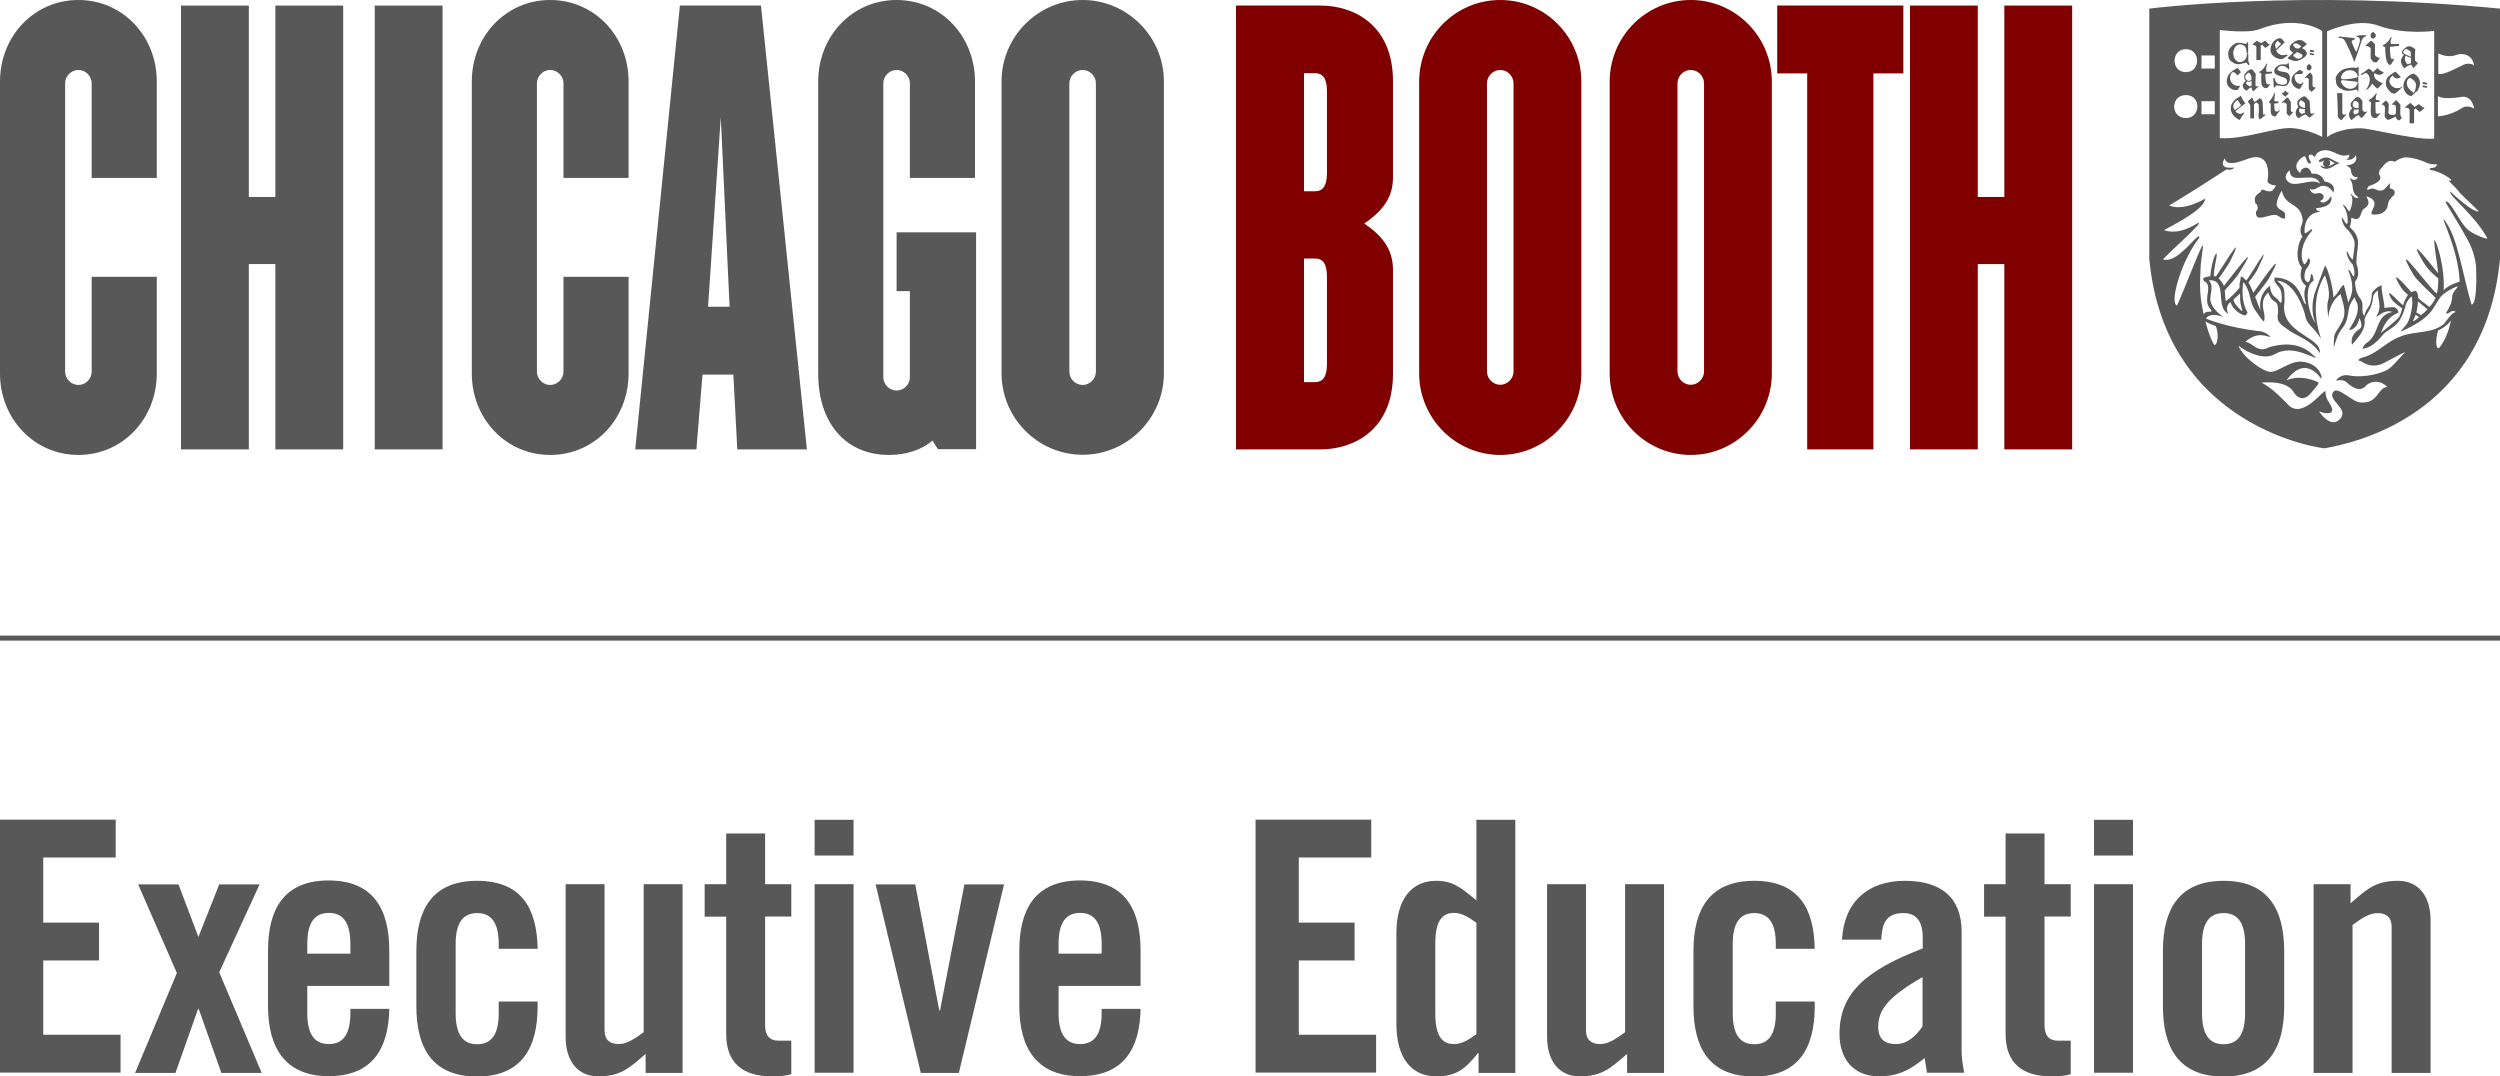 <?xml version="1.0" encoding="UTF-8"?>
<svg id="Capa_2" data-name="Capa 2" xmlns="http://www.w3.org/2000/svg" xmlns:xlink="http://www.w3.org/1999/xlink" viewBox="0 0 139.36 60">
  <defs>
    <style>
      .cls-1 {
        fill: maroon;
      }

      .cls-1, .cls-2, .cls-3 {
        stroke-width: 0px;
      }

      .cls-2 {
        fill: #585858;
      }

      .cls-3 {
        fill: none;
      }

      .cls-4 {
        clip-path: url(#clippath);
      }
    </style>
    <clipPath id="clippath">
      <rect class="cls-3" width="139.36" height="60"/>
    </clipPath>
  </defs>
  <g id="Capa_2-2" data-name="Capa 2">
    <g id="Capa_1-2" data-name="Capa 1-2">
      <rect class="cls-3" width="139.36" height="59.8"/>
      <g class="cls-4">
        <g>
          <path class="cls-1" d="M73.62,25.05h-4.72V.31h4.72c1.81,0,4.03,1.05,4.03,4.21v5.38c0,1.17-.65,1.91-1.6,2.56.95.65,1.6,1.39,1.6,2.57v5.81c0,3.15-2.22,4.21-4.03,4.21h0ZM73.97,5.07c0-.71-.25-.99-.65-.99h-.63v6.58h.63c.4,0,.65-.28.65-.99v-4.61h0ZM73.97,15.4c0-.71-.25-.99-.65-.99h-.63v6.89h.63c.4,0,.65-.28.65-.99v-4.92h0Z"/>
          <path class="cls-1" d="M83.63,25.36c-2.49,0-4.52-2.04-4.52-4.55V4.55c0-2.51,2.02-4.55,4.52-4.55s4.52,2.04,4.52,4.55v16.26c0,2.5-2.03,4.55-4.52,4.55ZM84.37,4.64c0-.4-.34-.74-.74-.74s-.74.34-.74.74v16.07c0,.4.34.74.74.74s.74-.34.74-.74V4.64Z"/>
          <path class="cls-1" d="M94.25,25.36c-2.49,0-4.52-2.04-4.52-4.55V4.55c0-2.51,2.03-4.55,4.52-4.55s4.52,2.04,4.52,4.55v16.26c0,2.5-2.03,4.55-4.52,4.55ZM94.99,4.64c0-.4-.34-.74-.74-.74s-.74.34-.74.74v16.07c0,.4.34.74.74.74s.74-.34.74-.74V4.64Z"/>
          <path class="cls-1" d="M104.43,4.09v20.96h-3.69V4.09h-1.67V.31h7.03v3.78h-1.68.01Z"/>
          <path class="cls-1" d="M111.73,25.05v-10.33h-1.48v10.33h-3.78V.31h3.78v10.67h1.48V.31h3.78v24.74h-3.78Z"/>
          <path class="cls-2" d="M4.37,25.36c-2.49,0-4.37-2.04-4.37-4.54V4.54C0,2.04,1.88,0,4.37,0s4.37,2.04,4.37,4.54v5.38h-3.63v-5.28c0-.4-.34-.74-.74-.74s-.74.34-.74.74v16.08c0,.4.34.74.74.74s.74-.34.74-.74v-5.29h3.63v5.39c0,2.5-1.88,4.54-4.37,4.54h0Z"/>
          <path class="cls-2" d="M15.35,25.05v-10.33h-1.48v10.33h-3.78V.31h3.78v10.67h1.48V.31h3.78v24.74h-3.78Z"/>
          <path class="cls-2" d="M20.89,25.05V.31h3.78v24.74h-3.78Z"/>
          <path class="cls-2" d="M30.67,25.36c-2.49,0-4.37-2.04-4.37-4.54V4.54c0-2.5,1.88-4.54,4.37-4.54s4.37,2.04,4.37,4.54v5.38h-3.63v-5.28c0-.4-.34-.74-.74-.74s-.74.34-.74.74v16.08c0,.4.34.74.74.74s.74-.34.74-.74v-5.29h3.63v5.39c0,2.5-1.87,4.54-4.37,4.54h0Z"/>
          <path class="cls-2" d="M40.67,17.1h-1.2l.71-10.57.49,10.57ZM44.98,25.05L42.42.31h-4.52l-2.49,24.74h3.41l.34-4.17h1.72l.22,4.17h3.88Z"/>
          <path class="cls-2" d="M52.29,25.05l-.31-.49c-.62.53-1.48.8-2.43.8-2.4,0-3.94-1.76-3.94-4.54V4.54c0-2.5,1.87-4.54,4.37-4.54s4.37,2.04,4.37,4.54v5.38h-3.63v-5.28c0-.4-.34-.74-.74-.74s-.74.34-.74.74v16.39c0,.4.34.74.74.74s.74-.34.74-.74v-4.8h-.74v-3.28h4.43v12.09h-2.12,0Z"/>
          <path class="cls-2" d="M61.09,20.72c0,.4-.34.74-.74.74s-.74-.34-.74-.74V4.64c0-.4.34-.74.74-.74s.74.34.74.74v16.08ZM64.88,20.81V4.54c0-2.5-2.04-4.54-4.53-4.54s-4.52,2.04-4.52,4.54v16.27c0,2.5,2.03,4.54,4.52,4.54s4.53-2.04,4.53-4.54h0Z"/>
          <path class="cls-2" d="M126.5,5.64c-.08.06.09.14.08.14,0,.24-.03.5.05.62.05.08.22.13.25.06s.15-.23.18-.25c.05-.05,0-.09-.04-.04-.09.1-.14.05-.21-.01-.03-.04-.05-.38-.02-.39,0,0,.16-.02.2-.02.03,0,.03-.1,0-.1-.05,0-.2,0-.21-.02-.02-.05.03-.28.04-.38,0-.07-.03-.1-.05-.03-.02.07-.18.36-.27.43M126.93,4.76c.1,0,.25.05.42.04.2-.01.36-.33.28-.58-.08-.24-.34-.19-.52-.25-.16-.04-.23-.14-.05-.26.21-.13.46.08.48.12.04.07.07.07.07-.02,0-.19-.01-.09-.03-.27,0-.07-.05-.07-.06,0,0,.06-.08.05-.14.05s-.23-.03-.38.06c-.1.05-.31.22-.19.43.07.12.48.22.59.28.1.07.13.24.03.32-.12.1-.46.01-.51-.05-.07-.08-.09-.14-.11-.23-.01-.09-.09-.08-.09,0s.02.36.03.43c.01.07.08.05.09,0,0-.05.04-.06.08-.07M127.4,5.03c-.04.07-.1.14-.21.19.07.06.15.13.21.17.06-.07.13-.14.2-.21-.08-.01-.16-.05-.21-.15M126.37,4.92c.07-.06.12-.15.15-.17.05-.05,0-.09-.04-.05s-.13-.05-.14-.05c-.03-.04-.08-.51-.05-.52,0,0,.3-.04.34-.04.03,0,.03-.09,0-.1-.05,0-.28.03-.29,0-.01-.05-.04-.22.03-.37.04-.06,0-.12-.03-.06-.03.07-.21.36-.34.41-.1.04-.09.07-.03.08.05,0,.1.07.09.07-.01.24-.03.54.04.67.05.08.18.16.24.11M125.54,5.43c-.08.07-.14.14-.25.23.05.06.14.14.15.24v.7h.21c-.01-.08,0-.71,0-.79.05-.05.06-.06.12-.1.04.04.14.06.14.13s.02.36,0,.47c-.03.13-.02.23.06.36.05-.06.26-.2.3-.24s.02-.07-.04-.05c-.06.01-.07.03-.07-.01,0-.07-.03-.4-.03-.6,0-.21-.11-.27-.17-.3-.06.07-.19.15-.27.22-.06-.05-.09-.14-.15-.25M124.74,5.57c.04.09.15.26.2.29-.09.09-.3.24-.36.28-.11-.14-.17-.37.16-.57M124.36,5.99c-.05.39.31.62.49.7.05-.09.14-.24.22-.34.07-.08,0-.1-.07-.04-.08.09-.32,0-.39-.11.12-.09.42-.35.56-.45-.09-.08-.22-.29-.25-.41-.12.08-.51.24-.57.65h.01ZM124.26,4.12c-.14.22-.22.56.03.76.12.1.21.17.45.13.05-.09.07-.12.15-.23-.16.03-.29,0-.41-.09-.24-.19-.17-.5-.1-.6.13-.2.32.09.35.12.04-.05.12-.13.19-.18-.07-.1-.13-.19-.18-.24-.15.06-.38.2-.48.34h0ZM125.39,3.53s-.05-.06-.06-.11v-.41s-.08-.04-.08,0c0,.06,0,.16-.05.24-.15.23-.43.32-.62.04-.07-.09-.08-.23-.09-.33-.01-.13.09-.31.09-.32.25-.33.59-.09.62.05.02.09.04.2.04.26,0,.04.08.03.08,0v-.58s-.06-.04-.07,0c0,.08-.05.09-.11.07-.13-.04-.41-.1-.57,0-.14.09-.36.28-.36.53,0,.41.16.45.34.56.17.1.4.03.61-.03.08-.02.09.03.14.09.07.09.12.03.08-.04M125.51,4.71v.08s-.06.01-.1.03c-.06-.05-.32-.14-.15-.28.11.06.15.01.25-.05v.21M125.51,4.44c-.15.1-.2.1-.31-.02-.05-.06-.05-.18-.02-.22.05-.07.13-.15.17-.15.03,0,.16.15.15.22,0,.04,0,.1.01.18M125.5,3.87c-.14,0-.34.17-.39.31-.03.06.01.26.03.28.02.02.03.03.05.04-.09.09-.17.16-.17.28s.1.23.22.28c.07-.1.17-.16.28-.19,0,.1.03.17.09.22.05-.05.23-.21.26-.24.04-.04,0-.08-.03-.04-.03.03-.09-.01-.11-.04,0-.05,0-.61.02-.64-.08-.09-.16-.28-.25-.27M126.5,2.51c.05-.05,0-.09-.05-.05-.04-.04-.13-.14-.18-.2-.05.04-.17.12-.24.15-.05-.06-.12-.06-.22-.14-.06.05-.19.14-.25.22.12.04.21.04.22.15v.71c.06,0,.14,0,.24,0v-.81s.07-.04.09-.05c.04.03.11.14.17.18.05-.03.17-.11.22-.16M126.87,2.74c-.08-.26-.05-.35.11-.48.04.09.13.15.18.18-.09.09-.23.25-.29.29h0ZM127.38,3.06c-.32.08-.47-.18-.5-.24.13-.13.35-.35.48-.46-.09-.08-.12-.22-.28-.23-.14,0-.45.16-.51.56-.05.39.31.6.6.61.1,0,.21-.12.27-.15.13-.06.08-.12-.06-.09M128.28,2.59s-.07.06-.13.11h-.1c-.11,0-.16-.1-.21-.16-.05-.07.08-.13.15-.12.07,0,.21.09.3.17h0ZM128.05,2.9c.07.03.15.07.23.11.12.07.06.19-.07.25s-.35-.1-.39-.17c.05-.04.13-.11.23-.19M128.59,2.45c-.09-.06-.18-.21-.39-.22-.21,0-.45.18-.53.31-.1.16.02.3.16.41-.09.07-.21.19-.32.29.05.05.29.16.43.16.21,0,.4-.11.52-.21.21-.17.14-.35-.08-.48-.02,0-.04-.02-.06-.02.14-.11.25-.2.28-.24M128.85,3.69l-.13-.13-.13.12v.16l.08.08h.08l.1-.09v-.14h0ZM128.8,2.78c-.05,0-.13.14.17.12.05,0,.08-.11-.17-.12ZM128.79,2.96c-.05,0-.13.09.17.12.05,0,.11-.1-.17-.12ZM128.99,5l.11-.12c-.12-.02-.12-.01-.19-.08v-.58l-.1-.16h-.06l-.25.24c-.07.06,0,.09.07.02l.13.08v.55c.02.07.08.09.15.17l.14-.12h0ZM128.22,6.03c.09.06.15.05.26.04v.15s0,.05.02.07c-.06.02-.14.03-.2.07-.05-.05-.25-.18-.08-.33M128.49,6.01c-.1,0-.19-.03-.3-.13-.02-.02-.04-.14-.02-.19.05-.08.05-.1.09-.1.03,0,.24.12.23.19v.22M128.13,5.96c-.09.09-.16.2-.16.33,0,.12.05.25.17.3.11-.08.25-.18.39-.21.07.08.17.14.23.18.04-.05.18-.16.22-.2.04-.04,0-.09-.04-.04-.03.05-.13.01-.15-.03,0-.05-.05-.61-.03-.64-.08-.09-.22-.29-.31-.28-.14.01-.34.21-.38.27-.03.05,0,.28.04.3,0,0,0,0,.02.01M127.77,4.63c.08.24.28.32.43.33.05-.08.13-.21.17-.27.07-.09,0-.14-.05-.04-.04.08-.23,0-.3-.07-.09-.09-.15-.32-.08-.4.08-.08.18-.05.32-.05.09,0,.11-.09.13-.13-.05-.02-.11-.06-.2-.11-.09.06-.23.18-.29.23-.07.06-.23.28-.14.52M127.72,6.38l.11-.12c-.12-.02-.06-.02-.13-.08v-.5l-.16-.24h-.06l-.25.24c-.07.06,0,.09.07.02l.17.09v.53c.02.07.08.08.15.16l.1-.11h0ZM129.8,9.28s.1-.11.1-.19c0-.11-.1-.18-.1-.18.09.03.29.14.36.19l-.36.18h0ZM130.44,9.09h0c-.22-.05-.4-.2-.6-.28-.28-.11-.58.11-.58.15,0,.08.08.12.31-.03-.18.21.03.38.03.38-.07-.01-.18-.04-.25-.08,0,.08.09.1.14.14.38.16.63-.21.96-.28M133.01,5.59c-.06.06-.16.13-.26.24.08,0,.14.02.18.1s0,.39,0,.52c0,.12.08.14.17.24.09-.02.36-.13.44-.2,0,.1.12.21.19.23.05-.05.1-.08.17-.15-.07-.05-.06-.05-.09-.15-.02-.09,0-.43,0-.58-.06-.09-.15-.18-.24-.26-.06.06-.15.14-.26.25.08-.01.23.02.24.09,0,.09.02.27,0,.41s-.4.08-.41-.02c0-.1.02-.39.02-.52-.05-.09-.09-.13-.19-.21M133.2,4.46c.03-.14.13-.2.17-.25.06.07.13.16.23.16s.19-.04.23-.09c-.08-.06-.26-.26-.3-.29-.09.05-.48.26-.52.5-.05.35.06.42.22.62.09.11.23.11.3.1.07-.05.33-.3.36-.33.03-.03,0-.06-.05-.03-.03.03-.02.04-.06.05-.05,0-.22.04-.32-.02-.13-.07-.3-.23-.26-.42h0ZM132.1,4.42c0,.24-.11.49-.25.6.23-.06.26-.2.39-.36.07.1.2.23.29.28.07-.05.25-.26.3-.3-.14-.04-.4-.18-.46-.32-.05-.11-.04-.16,0-.25.05.06.37.21.51-.04-.16-.06-.3-.16-.35-.24-.04.03-.18.19-.26.24-.02-.09-.15-.18-.25-.2-.03.04-.28.23-.39.28-.03.02-.02.09.03.07s.12-.08.21-.12c.1.04.22.14.23.36M132.06,5.56c-.09.05.13.14.11.13,0,.25-.05.66.03.79.05.08.17.13.25.1s.17-.19.21-.21c.06-.04,0-.09-.04-.05-.05.05-.18.01-.19-.03,0-.05-.03-.59,0-.6h.2s.03-.1,0-.1c-.06,0-.18-.01-.19-.03-.02-.05,0-.22.04-.29.03-.07-.03-.1-.06-.03-.03.07-.19.24-.36.33M131.17,5.72c.05-.08.09-.1.13-.1s.19.1.18.17v.23c-.11.01-.19.03-.31-.08-.02-.02-.03-.19,0-.23M131.23,6.09c.08.05.12.02.25,0v.19c-.06.04-.12.07-.2.11-.06-.05-.15-.1-.04-.31M131.13,6.02c-.07.07-.19.23-.19.36s.06.25.14.32c.12-.09.2-.21.41-.29.03.1.09.11.17.17.05-.05.23-.27.26-.31.04-.04.02-.08-.04-.04s-.09.01-.19-.09c0-.05,0-.5,0-.52-.08-.09-.16-.22-.26-.21-.15.01-.33.27-.38.33-.04.05,0,.23.03.25,0,0,0,.01.02.02M130.28,5.17c0,.12.05,1.15.04,1.3,0,.08.1.17.2.24.05-.06.16-.21.24-.28.05-.04.02-.07-.02-.05-.08.04-.16,0-.17-.08v-1.11h-.29M130.21,4.42c0,.42.17.46.36.57.18.1.48.08.71.02.09-.03.13-.03.13.05,0,.05.06.04.06,0v-.43c0-.05-.06-.04-.06,0,0,.06,0,.08-.06.16-.16.23-.55.22-.76-.06-.07-.1-.14-.23-.05-.25.08-.03.34.03.5.04.1,0,.33.03.36.05s.06.04.06,0v-.26c0-.05-.04-.03-.06,0-.03.02-.27.06-.37.08-.1.02-.41.04-.48.02-.08-.03-.05-.19.02-.29.21-.28.64-.26.8-.03.05.08.05.1.05.16,0,.04.06.04.06,0v-.5s-.06-.05-.06,0c0,.03-.07.05-.14.03-.13-.04-.52.02-.7.11-.15.09-.39.29-.39.55M131.86,1.96c-.08,0-.34,0-.43.03-.09,0-.09.06-.02.07.08,0,.09.03.14.13.04.11-.15.59-.2.71-.06-.08-.26-.53-.26-.59,0-.04.09-.09.13-.1.07-.02.07-.07.02-.09-.16-.02-.71-.07-.81-.08-.07,0-.1.08-.02.08s.18-.02.28.12c.11.16.46.92.54,1.23.04-.07.39-1.08.41-1.19.03-.1.1-.21.2-.24.1-.03.1-.07.02-.08M132.33,2.14l.1-.09v-.14l-.14-.14-.14.12v.17l.09.09h.09ZM132.49,3.47l.18-.24c-.13-.02-.19-.05-.28-.16v-.6l-.18-.19h-.06l-.3.27s.05.05.09,0l.21.12v.58c.03.07.08.14.17.22,0,0,.17,0,.17,0ZM133.72,2.45c-.06,0-.43,0-.44,0-.03-.08-.03-.18.03-.32.03-.07-.03-.1-.05-.03s-.21.33-.41.41c-.1.04.12.13.11.13,0,.25.03.63.09.78.03.09.14.24.21.19.05-.03.14-.22.17-.25.05-.05,0-.12-.05-.07s-.09-.03-.11-.07c-.02-.05-.06-.6-.04-.61,0,0,.45-.05.49-.05.03,0,.03-.1,0-.1M134.4,3.53c-.06,0-.12.02-.19.06-.06-.05-.23-.26-.11-.48-.02,0-.03-.02-.05-.03.11.06.25.12.35.15v.3M134.4,3.17c-.12-.04-.35-.15-.43-.22-.02-.02-.03-.03,0-.07.05-.08.12-.15.16-.15s.27.13.26.19v.25h0ZM134.55,3.78l.24-.26s-.11-.08-.17-.16c0-.05,0-.58.02-.61-.18-.16-.31-.18-.39-.17-.14.02-.29.21-.34.27-.03.05-.03.11,0,.14.03.02.07.05.11.07,0,0,0,0-.02,0-.07.07-.17.25-.16.37,0,.13.12.31.19.38.08-.07.21-.18.39-.21.02.09.06.14.13.19M134.55,5.17c-.06-.03-.28-.2-.34-.34-.07-.18-.07-.38.12-.49.15.05.32.2.34.34.02.18-.03.38-.12.5M134.75,5.09c.06-.12.16-.31.15-.46,0-.18-.12-.45-.38-.53-.33.12-.54.38-.55.69,0,.18.15.56.46.56.1-.09.2-.2.3-.26M135.07,6s-.15-.14-.24-.2c-.05.05-.17.13-.24.16-.05-.06-.12-.14-.23-.23-.06.05-.25.22-.33.26.12,0,.28.04.29.15v.73c.07.01.15,0,.25,0v-.77s.07-.04.09-.06c.04.03.16.17.23.2.05-.04.17-.14.23-.2s0-.09-.05-.05M135.07,4.86s.12.03.2.03c.05,0,.03-.08,0-.09-.04-.01-.13-.03-.18-.03-.06,0-.08.07-.02.1M135.27,4.61s-.13-.03-.18-.03-.08.08-.02.1c.04.01.12.03.2.03.05,0,.04-.08,0-.09M136.63,17.86c-.11.52-.28,1.01-.6,1.46-.22.32-.31-.3-.12-.9.27-.11.54-.31.72-.56M136.33,17.97c-.7.69-1.75.44-2.57.81-.75.28-1.29.97-2.07,1.15-.23.07-.27.19-.12.19.08,0,.56.5,1.33.11.25-.13,1.05-.57,1.18-.6-.43.41-.65.78-1.03,1-.23.13-1.19.48-2.15.29-.42-.08-.75.31-.64.3.23-.06.48-.03.63.17.28.22.68.49,1.02.09.12-.13.66-.42,1.18.1-.55-.03-.49.96-1.53.85-.38,0-1.23-.89-1.47-.61-.43.49.92.94.34,1.55-.53.55-1.16-.44-1.16-.44.33.14.94.23.67-.31-.11-.21-.31-.41-.31-.8-.05-.2-1.25,1.57-2.05.77-.31-.31-.95-1-1.52-1.26,1.52-.13,1.76.48,1.83.58.49.66.94-.01,1.04-.13.16-.18.38-.43.3-.47-.59-.28-1.27-.34-1.77-.11,1.08-1.49,1.92-.09,1.92-.1.12.07-.03-.88-1.1-.94-.67-.03-1.25.57-1.72.57-.37,0-1.51-.77-1.78-1.46.66.5,1.5.78,2.03.47.99-.59,2.23.3,2.29.19-.28-.22-.9-1.06-2.6-.58-.66.38-.94-.28-1.34-.29.69-.61,1.16-.3,1.4-.28.06,0-.29-.28-.53-.31-1.87-.2-3.06-.71-3.06-.71,0,0,.15-.38.96-.1,0,0-.72-.45-.72-1.02.02-.35.19-.73-.08-1.02,1.09-.05.32,1.48,1.08,1.87.02,0-.23-.37.12-.65.16.45.55.68.82.75.06-.03.14-.17.14-.17-.29-.48-.32-1.04-.25-1.67h.01c.06,0,.17.21.24.37.16.34.15.84.47,1.24.17.22.28.45.44.56.07-.16.02-.43,0-.5-.04-.26-.2-.71.24-1.11.21.6.48.43.52.71.05.4.03.34,0,.65.02.43.41.54.74.82.77.42,1.28.65,1.61,1.19.16-.91-2.27-1.09-1.96-2.84-.03-.7.09-.76-.41-1.19.98.03,1.51,1.65,1.56,1.94.1.54.43.57.87,1.28.06.02-.8-1.88.23-3.52,0,0,.35.85.18,1.4-.1.33,0,.71,0,.92.02.22-.04-.77.7-1.28.05.37.4.95.06,1.57-.41.75-.44.48-.45,1.41.04-.02.14-.64.43-1,.59-.75.17-1.15.75-1.8.05.32.13.2.16.49.08.65-.59,1.36-.45,1.34.17-.03.45-.17.54-.67,0,0,.25.45.02.6-.41.27-.5.56-.43.89.33-.4.78-.83.7-1.4.04-.34.4-.48.48-1.27,0-.13.14-.29.27-.36-.06.44.28.9-.1,1.45.09.05.42-.42.9-.25-.97.18-.68,1.23-1.43,1.72-.22.15-.19.31-.25.33.66-.04,1.17-.83,1.26-.89.67-.45.81-.52,1.08-1.25.1-.28.03-.4.4-.78.16.37-.07,1.14-.13,1.3-.12.35-.54.66-.45.66,1.78-.79,1.76-1.32,2.18-1.89.13-.22.76-.59,1-.63-.06.12-.3.32-.32.53-.02.4-.15.64-.35.96.11.14.32-.26.54-.06-.29.1-.42.42-.64.61M134.7,17.4c.05-.19.05-.31.08-.48,0-.07,0-.06,0-.12,0-.02.5.42.53.44-.13.16-.23.22-.36.33-.08-.07-.27-.15-.27-.17M134.85,17.68c-.23.2-.38.28-.33.18.06-.11.1-.21.13-.3,0-.03.2.12.2.12ZM137.13,15.69c-.21.06-.77.28-.91.5.07-1.22-.32-2.42-.44-2.7-.24-.56.11,1.31.13,1.74,0,.02-2.01-2.6-.8-.58.32.52.81.87.81.87,0,.36-.02.63-.08.83-.12.1-2.74-3.5-1.29-1.01.18.31,1.23,1.25,1.22,1.27-.07.14-.18.35-.35.5-.03-.03-.6-.45-.61-.48-.04-.28-.05-.54-.39-.34,0,0-1.29-1.51-.69-.45.26.46.43.51.5.6,0,0-.2.27-.26.56-.03.12-1.12-1.22-.69-.38.14.27.64.56.63.58-.05.17-.1.34-.16.45-.07.14-1.03.91-1.03.91,0,0,.19-.61.59-.91.23-.17.23-.13.39-.23,0-.09-.09-.24-.2-.28-.14-.05-.59.03-.59.03.04-.23-.15-.72-.15-1.26-.17.02-.47.28-.54.43-.05.9-.25.63-.43,1.27-.2-.27,0-.66-.18-.91-.26-.35-.3-.58-.34-1.01.06-.03.33-.33.09-.97-.04-.99.4-1.37-.39-2.07.07-.02.11-.52.11-.52.58.31.47-.36.69-.49.36-.21.29-.43.13-.7,1.03.29-.05,1,.42,1.02.34.01.56-.08.71-.3.15-.24-.03-.39.41-.78.04-.04.16-.3-.19-.37-.08-.02,0-.31,0-.31-.28.24-.36.57-.81.36-.23-.11-.37,0-.47.04,0,0-.05-.19.14-.25.49-.16.61-.36.58-.47-.06-.26-.08,0-.07-.27,0-.11.13-.25.23-.37.33-.4.56-.25.65-.22.19-.15.23-.14.4-.21.31-.12.97.08,1.34.25.18.08.39.13.6.09,0,.11-.08.17-.15.19-.12.04-.25,0-.25.09,0,.05.16.06.26.09.55.15,1.26.65.79.54-.06-.01.34.3.63.69l1.05,1.02c-.05.06-.41,0-1.58-1.09-.17.15,1.41,1.35,2.07,2.62-.06.04-.87-.26-1.16-.56-.45-.47-.97-1.67-1.18-1.49-.03,0,.86,1.4,1.29,2.22.22.41.4,1.01.42,1.46.07,2.21-.26,2.04-.26,2.04-.52-1.74-.76-3.77-1.51-4.7-.3-.37.8,1.63.85,3.44M137.94,3.84s0-.09-.02-.16c-.02-.11-.34-.18-.57-.08-.32.14-1.13.61-1.43.52v-1.14c.73.32,1.01.03,1.25.03.72,0,.75.68.75.68,0,.07.02.12.02.16M137.2,5.4c.63-.09.72.66.72.66-.15-.12-.47-.18-.68-.04-.7.46-1.34.46-1.34.46v-1.14s.13.24,1.29.07h0ZM135.69,7.73c-1.14.08-3.52-.58-4.12-.58-1.25,0-1.85.49-1.85.49V1.75s1.64-.77,2.83-.33c1.46.54,3.14.3,3.14.3v6.01h0ZM130.95,8.61c.04.23-.17.29-.17.28.33.08.48-.12.55-.24.13.52-.4.55-.56.58,0,0,.27.08.28.25.03.44.32.41.38.37,0,.05-.1.32-.42.08-.05.05.09.14.12.36.04.28.03.54.35.71-.2.16-.43-.25-.45-.2s.27.2-.05.98c-.15-.09-.06-.07-.24-.28-.13-.11-.18-.14-.07.05.19.24.24.79.17.94-.16-.07-.12-.2-.3-.37-.02.07.06.44.25.61.33.3.45.67.46.74.03.28-.06.64-.09.99-.16-.02-.3-.48-.33-.45-.05.03.02.45.32.73.15.43.09.66.05.67-.05.02-.21-.44-.3-.36.43,1.09.13,1.48,0,1.82-.09-.35-.13-.6-.25-1-.23.18-.29.46-.58.71,0-.45-.26-1.53-.46-1.78,0-.01-.37.97-.53,1.4-.21.56-.25,1.27,0,1.82-.53-.76-.59-2.16-.13-2.35.04-.1-.03-.43-.13-.39-.03.16,0,.3-.14.46-.35-.1-.19-.53-.16-.68.45-.55.17-.68.15-.66-.05.12-.09.28-.23.34-.29-.5-.1-1.29.45-1.89.02-.22-.25.16-.42.15-.05-.43.11-1.16.89-1.19-.15-.05-.23-.07-.26-.2.24-.03.98-.09.85-.68-.07.07-.09.18-.28.3-.13.08-.27.09-.34-.03.34-.11.23-.54-.22-.41-.14.04-.34-.11-.35-.27.1.1.3.03.42-.05.5-.33.81.15.88.25.02,0,.23-.48-.49-.61-.06-.17-.22-.47-.71-.43-.16-.57-.65-.29-.63-.03-.52-.38,0-.86.22-.94.14.01.11.47.37.39.06-.02-.2-.32-.1-.45.23-.13.23.17.34.06.06-.2.28-.31.47-.33.53-.08.94.5,1.44.22M129.45,7.63s-.77-.42-1.69-.49c-.88-.06-2.66.65-4.02.56V1.67s1.56.21,2.2-.04c2.17-.85,3.51.1,3.51.1v5.91h0ZM123.46,6.37h-.74v-.73h.74v.73ZM123.46,3.82h-.74v-.73h.74v.73ZM121.85,6.58c-.87,0-.87-1.28,0-1.28s.84,1.28,0,1.28ZM121.85,4.02c-.85,0-.83-1.28,0-1.28s.84,1.28,0,1.28ZM127.45,10.01c-.15-.27.19-.52.19-.52-.01.75.94.24,1.44.47.12.05.2.16.25.27-.54-.37-1.52.38-1.88-.22ZM124.87,16.36c0,.26-.01.45.06.71.12.39.06.27-.1.14-.13-.14-.25-.27-.32-.44-.02-.12.08-.13.36-.41ZM122.96,11.06h-.01s-1.24.76-2.03.39c.59-.33,2.64-1.64,3.2-2.01.26.06.37-.04.45-.1-.21.01-.92.12-.56-.51.14.57,1.13.05,1.49-.04.99-.23.99.84.9,1.28-.03.16.3.28.47.26-.28.71-.77.04-.83.31-.02.11-.35.2-.35.47,0,.37.15.17.16.46.01.28-.12.06-.09.36.05.48.83-.06,1.16.07.16.07.27.21.43.18.05-.04.03-.22.02-.28-.02-.15-.3-.17-.43-.38-.11-.18.13-.73.26-.88.19.9,1.02.62,1.15,1.56.08.27-.29.56,0,1-.22.22-.48,1.24-.03,1.72-.08.22-.18.72.23,1.01-.14.29-.11.66,0,1.03-.26,0-.21-1.44-1.74-1.49-.03-.01-.04.16,0,.24.18.33.43.31.38,1.07-.02.26-.17-.05-.25-.12-.19-.16-.33-.19-.41-.73-.62.49-.56,1.09-.52,1.39,0,0-.14-.38-.3-.77,0-.02.63-.8.74-.98,1.29-2.34-.83.76-.84.75-.12-.27-.21-.5-.28-.57.02-.03.37-.43.53-.77,1-2.1-.59.7-.65.65-.12-.11-.22-.25-.3-.2-.02.32-.09.28-.07.61-.17.22-.52.58-.77.75,0,0-.06-.58-.05-.6.13-.15.62-.69.72-.85,1.64-2.59-.77.62-.77.6-.02-.1-.15-.27-.29-.42,0,0,.53-.73.66-1,1-2.06-.8.92-.82.9-.04-.02-.05-.02-.1-.04-.05-.02.05-.6.12-.94.14-.69-.23-.13-.33.96-.09.01-.32.04-.4.12.06.29.12.07.25.35.14.33-.2.88.1,1.28.12.16.12.13.1.23-.19-.01-.3-.02-.42.14-.23-1.04-.22-1.55-.17-2.61.02-.48.18-1.21.11-1.23-.07-.01-1.16,2.8-1.42,3.36-.46-.16.28-2.59,1.23-3.77.09-.37-.5.38-.85.68-.32.28-.72.63-1.17.51.57-.6,1.87-1.73,2.01-2.01.12-.24-.89.75-1.95.38.69-.37,2.3-1.2,2.3-1.77M122.94,17.92c.18.12.39.18.58.26.24.63,0,1.24-.13.99-.23-.45-.33-.82-.45-1.25M139.36,14.43V.48c-11.14-1.08-19.55,0-19.55,0v13.96c.89,9.46,9.69,10.57,9.78,10.55,1.57-.29,8.95-1.78,9.77-10.56"/>
          <path class="cls-2" d="M139.36,35.43H0v.28h139.36v-.28Z"/>
          <path class="cls-2" d="M0,59.8v-14.11h6.45v2.11H2.41v3.63h3.11v2.11h-3.11v4.14h4.31v2.11H0Z"/>
          <path class="cls-2" d="M9.86,54.24l-2.16-4.94h2.25l1.11,2.93,1.16-2.93h2.25l-2.25,4.9,2.37,5.61h-2.25l-1.26-3.56h-.04l-1.26,3.56h-2.25l2.33-5.57h0Z"/>
          <path class="cls-2" d="M21.71,54.96h-4.58v1.52c0,1.21.43,1.72,1.2,1.72s1.2-.51,1.2-1.72v-.24h2.17c-.04,2.23-.95,3.75-3.38,3.75s-3.38-1.6-3.38-3.91v-3.09c0-2.31.89-3.91,3.38-3.91s3.38,1.6,3.38,3.91v1.95h0v.02ZM19.53,53.16v-.55c0-1.21-.43-1.72-1.2-1.72s-1.2.51-1.2,1.72v.55h2.41,0Z"/>
          <path class="cls-2" d="M27.8,52.89v-.27c0-1.21-.43-1.72-1.2-1.72s-1.2.51-1.2,1.72v3.87c0,1.21.43,1.72,1.2,1.72s1.2-.51,1.2-1.72v-.66h2.17v.27c0,2.31-.89,3.91-3.38,3.91s-3.38-1.6-3.38-3.91v-3.09c0-2.31.89-3.91,3.38-3.91s3.34,1.54,3.38,3.79h-2.17Z"/>
          <path class="cls-2" d="M38.05,49.3v10.51h-2.06v-1.06c-.91.78-1.38,1.25-2.64,1.25-1.14,0-1.82-.84-1.82-2.21v-8.5h2.17v8.15c0,.53.31.76.78.76s.89-.29,1.4-.66v-8.25h2.17Z"/>
          <path class="cls-2" d="M39.28,51.09v-1.8h1.2v-2.83h2.17v2.83h1.46v1.8h-1.46v6.06c0,.55.23.86.74.86h.72v1.87c-.29.08-.54.12-1.09.12-1.63,0-2.54-.76-2.54-2.36v-6.54h-1.2Z"/>
          <path class="cls-2" d="M45.41,47.69v-1.99h2.17v1.99h-2.17ZM45.41,59.8v-10.51h2.17v10.51s-2.17,0-2.17,0Z"/>
          <path class="cls-2" d="M53.76,49.3h2.21l-2.52,10.51h-2.12l-2.52-10.51h2.21l1.34,7.03h.04s1.36-7.03,1.36-7.03Z"/>
          <path class="cls-2" d="M63.59,54.96h-4.58v1.52c0,1.21.43,1.72,1.2,1.72s1.2-.51,1.2-1.72v-.24h2.17c-.04,2.23-.95,3.75-3.38,3.75s-3.38-1.6-3.38-3.91v-3.09c0-2.31.89-3.91,3.38-3.91s3.38,1.6,3.38,3.91v1.95h0v.02ZM61.41,53.16v-.55c0-1.21-.43-1.72-1.2-1.72s-1.2.51-1.2,1.72v.55h2.41,0Z"/>
          <path class="cls-2" d="M69.99,59.8v-14.11h6.45v2.11h-4.04v3.63h3.11v2.11h-3.11v4.14h4.31v2.11h-6.72,0Z"/>
          <path class="cls-2" d="M82.42,59.8v-1.09h-.04c-.72.92-1.24,1.29-2.33,1.29-1.36,0-2.21-1.02-2.21-2.93v-5.04c0-1.91.85-2.93,2.21-2.93.95,0,1.4.39,2.25,1.09v-4.49h2.17v14.11h-2.06.01ZM82.3,51.44c-.43-.31-.81-.55-1.24-.55-.58,0-1.05.31-1.05,1.7v3.91c0,1.39.47,1.7,1.05,1.7.43,0,.81-.24,1.24-.55v-6.21Z"/>
          <path class="cls-2" d="M92.76,49.3v10.51h-2.06v-1.06c-.91.78-1.38,1.25-2.64,1.25-1.14,0-1.82-.84-1.82-2.21v-8.5h2.17v8.15c0,.53.31.76.78.76s.89-.29,1.4-.66v-8.25h2.17Z"/>
          <path class="cls-2" d="M98.99,52.89v-.27c0-1.21-.43-1.72-1.2-1.72s-1.2.51-1.2,1.72v3.87c0,1.21.43,1.72,1.2,1.72s1.2-.51,1.2-1.72v-.66h2.17v.27c0,2.31-.89,3.91-3.38,3.91s-3.38-1.6-3.38-3.91v-3.09c0-2.31.89-3.91,3.38-3.91s3.34,1.54,3.38,3.79h-2.17Z"/>
          <path class="cls-2" d="M102.68,52.38c.12-2.13,1.46-3.28,3.5-3.28s3.17.94,3.17,2.85v6.74c0,.33.08.76.14,1.11h-2.08c-.02-.29-.1-.57-.12-.82-.81.66-1.49,1.02-2.54,1.02-1.47,0-2.21-1.02-2.21-2.36,0-2.31,1.51-3.57,4.64-4.77v-.62c0-.88-.35-1.35-1.07-1.35-.99,0-1.2.59-1.24,1.48h-2.19ZM107.17,54.47c-1.98,1.13-2.47,1.86-2.47,2.77,0,.68.35.96,1.01.96.6,0,1.09-.45,1.46-.98v-2.75h0Z"/>
          <path class="cls-2" d="M110.6,51.09v-1.8h1.2v-2.83h2.17v2.83h1.46v1.8h-1.46v6.06c0,.55.23.86.74.86h.72v1.87c-.29.08-.54.12-1.09.12-1.63,0-2.54-.76-2.54-2.36v-6.54h-1.2Z"/>
          <path class="cls-2" d="M116.73,47.69v-1.99h2.17v1.99h-2.17ZM116.73,59.8v-10.51h2.17v10.51s-2.17,0-2.17,0Z"/>
          <path class="cls-2" d="M120.57,53.01c0-2.31.89-3.91,3.38-3.91s3.38,1.6,3.38,3.91v3.09c0,2.31-.89,3.91-3.38,3.91s-3.38-1.6-3.38-3.91v-3.09ZM125.15,52.62c0-1.21-.43-1.72-1.2-1.72s-1.2.51-1.2,1.72v3.87c0,1.21.43,1.72,1.2,1.72s1.2-.51,1.2-1.72v-3.87Z"/>
          <path class="cls-2" d="M128.97,59.8v-10.51h2.06v1.06c.91-.78,1.38-1.25,2.64-1.25,1.14,0,1.82.84,1.82,2.21v8.5h-2.17v-8.15c0-.53-.31-.76-.78-.76s-.89.29-1.4.66v8.25h-2.18,0Z"/>
        </g>
      </g>
    </g>
  </g>
</svg>